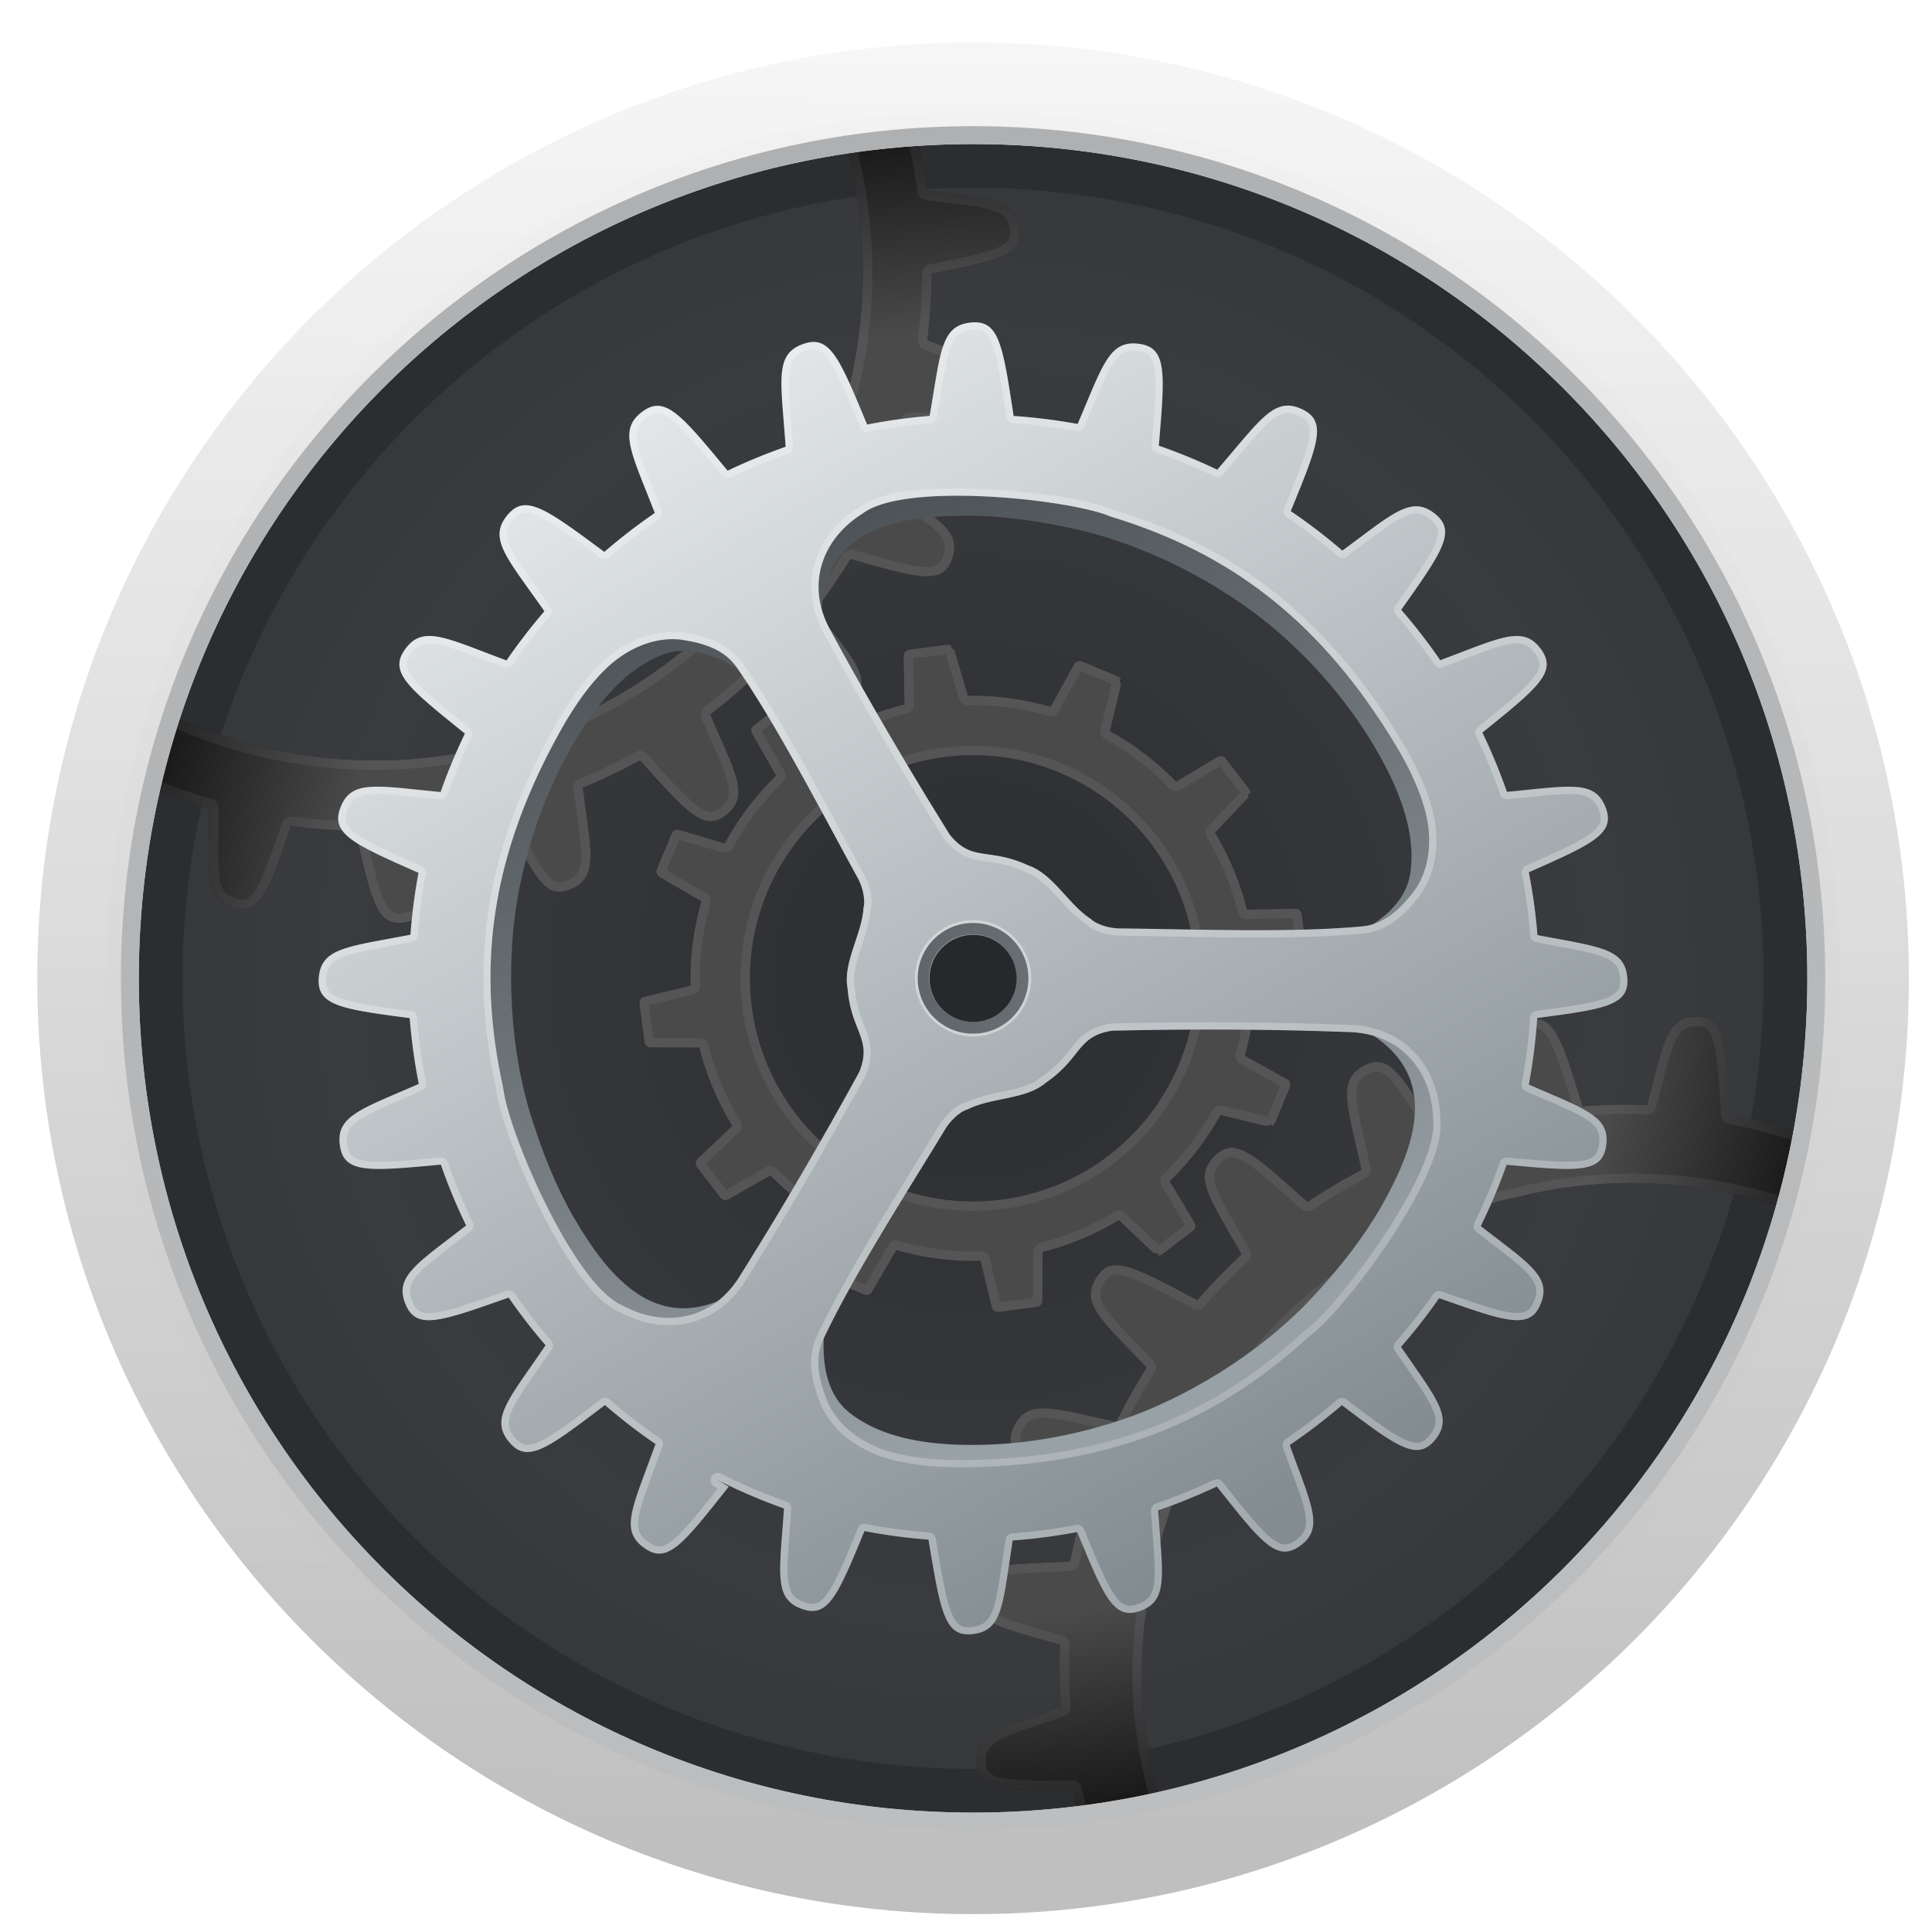 <?xml version="1.0" encoding="UTF-8" standalone="no"?>
<svg
   xmlns:dc="http://purl.org/dc/elements/1.1/"
   xmlns:cc="http://creativecommons.org/ns#"
   xmlns:rdf="http://www.w3.org/1999/02/22-rdf-syntax-ns#"
   xmlns:svg="http://www.w3.org/2000/svg"
   xmlns="http://www.w3.org/2000/svg"
   xmlns:xlink="http://www.w3.org/1999/xlink"
   xmlns:sodipodi="http://sodipodi.sourceforge.net/DTD/sodipodi-0.dtd"
   xmlns:inkscape="http://www.inkscape.org/namespaces/inkscape"
   enable-background="new 0 0 128 128"
   viewBox="0 0 128 128"
   version="1.1"
   id="svg88"
   sodipodi:docname="xfce-ui.svg"
   inkscape:version="0.91 r13725">
  <defs
     id="defs92">
    <linearGradient
       inkscape:collect="always"
       id="linearGradient930">
      <stop
         style="stop-color:#4a4a4a;stop-opacity:1"
         offset="0"
         id="stop926" />
      <stop
         id="stop4548"
         offset="0.757"
         style="stop-color:#4a4a4a;stop-opacity:1" />
      <stop
         style="stop-color:#161616;stop-opacity:1"
         offset="1"
         id="stop928" />
    </linearGradient>
    <linearGradient
       y2="119.073"
       y1="17.956"
       x2="68.874"
       x1="73.823"
       gradientUnits="userSpaceOnUse"
       id="linearGradient910">
      <stop
         id="stop906"
         stop-color="#2c2d31"
         offset="0" />
      <stop
         offset="0.726"
         stop-color="#2c2d31"
         id="stop912"
         style="stop-color:#393b3f;stop-opacity:1;" />
      <stop
         id="stop908"
         stop-color="#3c3e43"
         offset="1"
         style="stop-color:#35373b;stop-opacity:1" />
    </linearGradient>
    <radialGradient
       inkscape:collect="always"
       xlink:href="#linearGradient910"
       id="radialGradient914"
       gradientUnits="userSpaceOnUse"
       cx="64.985"
       cy="65.333"
       fx="64.985"
       fy="65.333"
       r="59.751" />
    <radialGradient
       inkscape:collect="always"
       xlink:href="#linearGradient930"
       id="radialGradient4544"
       cx="219.417"
       cy="67.2"
       fx="219.417"
       fy="67.2"
       r="59.155"
       gradientTransform="matrix(0.86,-0.51,0.506,0.852,-3.254,121.913)"
       gradientUnits="userSpaceOnUse" />
  </defs>
  <sodipodi:namedview
     pagecolor="#ffffff"
     bordercolor="#666666"
     borderopacity="1"
     objecttolerance="10"
     gridtolerance="10"
     guidetolerance="10"
     inkscape:pageopacity="0"
     inkscape:pageshadow="2"
     inkscape:window-width="1920"
     inkscape:window-height="1025"
     id="namedview90"
     showgrid="false"
     showguides="true"
     inkscape:zoom="3.6874999"
     inkscape:cx="48.71612"
     inkscape:cy="89.534974"
     inkscape:window-x="0"
     inkscape:window-y="26"
     inkscape:window-maximized="1"
     inkscape:current-layer="svg88" />
  <linearGradient
     id="a">
    <stop
       offset="0"
       id="stop2" />
    <stop
       offset="1"
       stop-opacity="0"
       id="stop4" />
  </linearGradient>
  <linearGradient
     id="b"
     gradientUnits="userSpaceOnUse"
     x1="196.605"
     x2="239.833"
     y1="30.726"
     y2="106.351">
    <stop
       offset="0"
       stop-color="#cad1d4"
       id="stop7"
       style="stop-color:#e2e6e8;stop-opacity:1" />
    <stop
       offset="1"
       stop-color="#8c8a88"
       id="stop9"
       style="stop-color:#838d91;stop-opacity:1" />
  </linearGradient>
  <linearGradient
     id="c"
     gradientUnits="userSpaceOnUse"
     x1="202.687"
     x2="227.871"
     y1="37.209"
     y2="97.865">
    <stop
       offset="0"
       stop-color="#494f52"
       id="stop12" />
    <stop
       offset="1"
       stop-color="#98a1a6"
       id="stop14" />
  </linearGradient>
  <radialGradient
     id="d"
     cx="218.594"
     cy="69.601"
     gradientUnits="userSpaceOnUse"
     r="3.005">
    <stop
       offset="0"
       stop-color="#27282c"
       id="stop17" />
    <stop
       offset="1"
       stop-color="#27282c"
       id="stop19" />
  </radialGradient>
  <linearGradient
     id="e"
     gradientUnits="userSpaceOnUse"
     x1="214.771"
     x2="222.418"
     y1="69.601"
     y2="69.601">
    <stop
       offset="0"
       stop-color="#5f6569"
       id="stop22" />
    <stop
       offset="1"
       stop-color="#686e72"
       id="stop24" />
  </linearGradient>
  <linearGradient
     id="f"
     gradientUnits="userSpaceOnUse"
     x1="71.179"
     x2="70.103"
     y1=".986"
     y2="126.497">
    <stop
       offset="0"
       stop-color="#f6f6f6"
       stop-opacity=".988"
       id="stop27" />
    <stop
       offset="1"
       stop-color="#bfbfbf"
       id="stop29" />
  </linearGradient>
  <linearGradient
     id="g"
     gradientUnits="userSpaceOnUse"
     x1="50.235"
     x2="71.235"
     y1="8.333"
     y2="120.833">
    <stop
       offset="0"
       stop-color="#afb0b1"
       id="stop32" />
    <stop
       offset="1"
       stop-color="#bdbebf"
       id="stop34" />
  </linearGradient>
  <linearGradient
     id="h"
     gradientUnits="userSpaceOnUse"
     x1="73.823"
     x2="68.874"
     y1="17.956"
     y2="119.073">
    <stop
       offset="0"
       stop-color="#2c2d31"
       id="stop37" />
    <stop
       offset="1"
       stop-color="#3c3e43"
       id="stop39" />
  </linearGradient>
  <filter
     id="i"
     color-interpolation-filters="sRGB"
     height="1.072"
     width="1.072"
     x="-.036"
     y="-.036">
    <feGaussianBlur
       stdDeviation="1.779"
       id="feGaussianBlur42" />
  </filter>
  <filter
     id="j"
     color-interpolation-filters="sRGB"
     height="1.072"
     width="1.072"
     x="-.036"
     y="-.036">
    <feGaussianBlur
       stdDeviation="1.793"
       id="feGaussianBlur45" />
  </filter>
  <linearGradient
     id="k"
     gradientUnits="userSpaceOnUse"
     x1="-8.201"
     x2="47.864"
     xlink:href="#a"
     y1=".986"
     y2="56.025" />
  <linearGradient
     id="l"
     gradientUnits="userSpaceOnUse"
     x1="118.049"
     x2="92.114"
     xlink:href="#a"
     y1="115.236"
     y2="89.525" />
  <g
     transform="matrix(.961 0 0 .961 2.018 2.032)"
     id="g86">
    <circle
       cx="64.985"
       cy="65.333"
       r="59.751"
       id="circle50"
       fill="url(#h)" />
    <circle
       cx="64.985"
       cy="65.333"
       r="59.751"
       id="circle52"
       style="fill-opacity:1;fill:url(#radialGradient914)"
       fill="url(#h)" />
    <path
       d="m64.985 5.582a59.751 59.751 0 0 0 -59.752 59.75 59.751 59.751 0 0 0 59.752 59.752 59.751 59.751 0 0 0 59.75-59.752 59.751 59.751 0 0 0 -59.75-59.75zm0 5.25a54.501 54.501 0 0 1 54.5 54.5 54.501 54.501 0 0 1 -54.5 54.502 54.501 54.501 0 0 1 -54.502-54.502 54.501 54.501 0 0 1 54.502-54.5z"
       id="path54"
       filter="url(#j)"
       fill-opacity=".192" />
    <g
       transform="translate(-154.149 -2.121)"
       id="g62">
      <path
         d="m217.162 7.773a59.751 59.751 0 0 0 -7.256.686 33.701 33.701 0 0 1 1.574 8.256 33.701 33.701 0 0 1 -31.621 35.66 33.701 33.701 0 0 1 -17.396-3.703 59.751 59.751 0 0 0 -2.201 8.98c.63-.788 1.363-1.831 2.316-3.197l-.793-.41c1.525.659 3.091 1.22 4.688 1.68-.033 4.52-.365 6.301 1.711 6.859 1.797.483 2.377-1.123 3.92-5.633 1.473.192 2.956.301 4.441.324 1.132 4.93 1.504 6.624 3.389 6.322 2.116-.339 1.979-2.141 2.41-6.613 1.484-.199 2.955-.482 4.406-.85 2.1 4.354 2.863 5.892 4.6 5.193 1.994-.803 1.451-2.533.877-7.02 1.349-.554 2.665-1.182 3.943-1.883 3.274 3.665 4.427 4.946 5.914 3.787 1.688-1.316.703-2.829-1.072-6.941 1.199-.92 2.342-1.91 3.426-2.963 3.936 2.632 5.372 3.55 6.504 2.08 1.29-1.674-.005-2.898-2.678-6.332.871-1.125 1.679-2.298 2.422-3.512 4.693 1.347 6.35 1.813 6.988.045.713-1.975-.875-2.755-4.42-5.174.593-1.412 1.103-2.858 1.525-4.33 4.861.158 6.579.202 6.766-1.666.209-2.093-1.529-2.459-5.572-3.943.194-1.531.297-3.074.307-4.617 4.607-.888 6.266-1.248 6.039-3.082-.26-2.099-2.042-2.059-6.365-2.623-.204-1.444-.49-2.877-.855-4.289.818-.422 1.445-.756 2.064-1.092zm.193 36.676-2.629.344c-.121.016-.224.08-.293.17-.069.09-.09.204-.088.326l.057 3.277a19.49 19.49 0 0 0 -5.43 2.275l-2.24-2.355c-.076-.096-.181-.155-.293-.17-.112-.015-.229.013-.326.088l-2.105 1.613c-.097.074-.155.181-.17.293s.027.222.088.328l1.625 2.84a19.49 19.49 0 0 0 -3.537 4.668l-3.088-.908c-.114-.045-.234-.045-.338-.002-.104.043-.191.127-.238.24l-1.016 2.449c-.047.113-.045.234-.002.338.043.104.134.179.24.24l2.826 1.646a19.49 19.49 0 0 0 -.754 5.303 19.49 19.49 0 0 0 .018.5l-3.15.762c-.121.018-.226.078-.295.168-.069.09-.102.205-.086.326l.344 2.629c.016.121.078.226.168.295.09.069.206.085.328.086l3.287.014a19.49 19.49 0 0 0 2.27 5.389l-2.346 2.232c-.096.076-.155.181-.17.293s.013.231.088.328l1.613 2.104c.074.097.181.155.293.17.112.015.22-.027.326-.088l2.832-1.619a19.49 19.49 0 0 0 4.674 3.539l-.906 3.08c-.045.114-.043.233 0 .338.043.104.125.193.238.24l2.449 1.016c.113.047.235.043.34 0 .104-.043.177-.134.238-.24l1.645-2.822a19.49 19.49 0 0 0 5.293.752 19.49 19.49 0 0 0 .512-.018l.762 3.15c.018.121.078.224.168.293.09.069.207.104.328.088l2.629-.346c.121-.016.224-.078.293-.168.069-.09.087-.206.088-.328l.014-3.289a19.49 19.49 0 0 0 5.256-2.197l2.387 2.264c.62.082.181.155.293.17.112.015.229-.013.326-.088l2.105-1.613c.097-.074.153-.181.168-.293s-.025-.221-.088-.326l-1.678-2.795a19.49 19.49 0 0 0 3.49-4.568l3.201.768c.578-.239.235.043.34 0 .104-.043.191-.125.238-.238l1.016-2.449c.047-.113.045-.235.002-.34-.043-.104-.133-.179-.24-.238l-2.881-1.598a19.49 19.49 0 0 0 .762-5.33 19.49 19.49 0 0 0 -.014-.365l3.146-.932c.381-.496.224-.078.293-.168.069-.09.104-.205.088-.326l-.346-2.631c-.016-.121-.078-.224-.168-.293-.09-.069-.206-.088-.328-.086l-3.277.057a19.49 19.49 0 0 0 -2.203-5.297l2.271-2.395c.082-.62.153-.181.168-.293.015-.112-.013-.231-.088-.328l-1.611-2.104c-.074-.097-.181-.155-.293-.17-.112-.015-.223.025-.328.088l-2.803 1.684a19.49 19.49 0 0 0 -4.562-3.488l.77-3.209c-.239-.578.043-.234 0-.338s-.125-.193-.238-.24l-2.449-1.016c-.113-.047-.233-.043-.338 0-.104.043-.181.131-.24.238l-1.6 2.885a19.49 19.49 0 0 0 -5.34-.764 19.49 19.49 0 0 0 -.352.012l-.932-3.145c-.496-.381-.08-.226-.17-.295-.09-.069-.205-.102-.326-.086zm1.779 7.625a15.38 15.38 0 0 1 15.379 15.379 15.38 15.38 0 0 1 -15.379 15.379 15.38 15.38 0 0 1 -15.379-15.379 15.38 15.38 0 0 1 15.379-15.379zm49.91 18.033c-2.134-.011-2.303 1.779-3.443 6.078-1.483-.053-2.968-.02-4.447.096-1.449-4.737-1.953-6.39-3.795-5.959-2.092.49-1.82 2.281-1.934 6.795-1.416.327-2.811.732-4.182 1.215-2.543-4.258-3.429-5.741-5.115-4.881-1.939.989-1.208 2.668-.219 7.211-1.28.668-2.521 1.407-3.719 2.213-3.729-3.362-5.009-4.53-6.375-3.205-1.541 1.495-.39 2.892 1.832 6.816-1.076.995-2.096 2.051-3.053 3.16-4.425-2.366-5.95-3.192-6.957-1.578-1.143 1.832.329 2.903 3.465 6.223-.767 1.206-1.466 2.454-2.096 3.736-4.412-.942-6.089-1.624-7.053.295-.853 1.697.641 2.57 4.947 5.107-.438 1.39-.797 2.803-1.076 4.232-4.463.228-6.253.017-6.686 2.111-.38 1.843 1.275 2.313 5.988 3.619-.056 1.435-.033 2.871.07 4.303-4.217 1.477-5.994 1.779-5.818 3.91.153 1.851 1.857 1.858 6.602 1.785.248 1.093.559 2.169.9 3.236a59.751 59.751 0 0 0 5.605-1.01c-2.215-6.653-2.697-14.023.982-23.537.682-1.763 1.49-3.282 2.41-4.471a33.701 33.701 0 0 1 17.061-13.926c.934-.474 2.218-.84 3.645-1.123a33.701 33.701 0 0 1 3.105-.637 33.701 33.701 0 0 1 3.354-.32 33.701 33.701 0 0 1 13.51 2.18 59.751 59.751 0 0 0 2.018-10.271c-.803.792-1.621 2.251-2.99 4.4-1.388-.43-2.799-.782-4.227-1.055-.31-5.009-.408-6.74-2.311-6.75z"
         id="path56"
         filter="url(#i)"
         fill-opacity=".453" />
      <path
         d="m217.162 7.773a59.751 59.751 0 0 0 -7.256.686 33.701 33.701 0 0 1 1.574 8.256 33.701 33.701 0 0 1 -31.621 35.66 33.701 33.701 0 0 1 -17.396-3.703 59.751 59.751 0 0 0 -2.201 8.98c.63-.788 1.363-1.831 2.316-3.197l-.793-.41c1.525.659 3.091 1.22 4.688 1.68-.033 4.52-.365 6.301 1.711 6.859 1.797.483 2.377-1.123 3.92-5.633 1.473.192 2.956.301 4.441.324 1.132 4.93 1.504 6.624 3.389 6.322 2.116-.339 1.979-2.141 2.41-6.613 1.484-.199 2.955-.482 4.406-.85 2.1 4.354 2.863 5.892 4.6 5.193 1.994-.803 1.451-2.533.877-7.02 1.349-.554 2.665-1.182 3.943-1.883 3.274 3.665 4.427 4.946 5.914 3.787 1.688-1.316.703-2.829-1.072-6.941 1.199-.92 2.342-1.91 3.426-2.963 3.936 2.632 5.372 3.55 6.504 2.08 1.29-1.674-.005-2.898-2.678-6.332.871-1.125 1.679-2.298 2.422-3.512 4.693 1.347 6.35 1.813 6.988.045.713-1.975-.875-2.755-4.42-5.174.593-1.412 1.103-2.858 1.525-4.33 4.861.158 6.579.202 6.766-1.666.209-2.093-1.529-2.459-5.572-3.943.194-1.531.297-3.074.307-4.617 4.607-.888 6.266-1.248 6.039-3.082-.26-2.099-2.042-2.059-6.365-2.623-.204-1.444-.49-2.877-.855-4.289.818-.422 1.445-.756 2.064-1.092zm.193 36.676-2.629.344c-.121.016-.224.08-.293.17-.069.09-.09.204-.088.326l.057 3.277a19.49 19.49 0 0 0 -5.43 2.275l-2.24-2.355c-.076-.096-.181-.155-.293-.17-.112-.015-.229.013-.326.088l-2.105 1.613c-.097.074-.155.181-.17.293s.027.222.088.328l1.625 2.84a19.49 19.49 0 0 0 -3.537 4.668l-3.088-.908c-.114-.045-.234-.045-.338-.002-.104.043-.191.127-.238.24l-1.016 2.449c-.047.113-.045.234-.002.338.043.104.134.179.24.24l2.826 1.646a19.49 19.49 0 0 0 -.754 5.303 19.49 19.49 0 0 0 .018.5l-3.15.762c-.121.018-.226.078-.295.168-.069.09-.102.205-.086.326l.344 2.629c.016.121.078.226.168.295.09.069.206.085.328.086l3.287.014a19.49 19.49 0 0 0 2.27 5.389l-2.346 2.232c-.096.076-.155.181-.17.293s.013.231.088.328l1.613 2.104c.074.097.181.155.293.17.112.015.22-.027.326-.088l2.832-1.619a19.49 19.49 0 0 0 4.674 3.539l-.906 3.08c-.045.114-.043.233 0 .338.043.104.125.193.238.24l2.449 1.016c.113.047.235.043.34 0 .104-.043.177-.134.238-.24l1.645-2.822a19.49 19.49 0 0 0 5.293.752 19.49 19.49 0 0 0 .512-.018l.762 3.15c.018.121.078.224.168.293.09.069.207.104.328.088l2.629-.346c.121-.016.224-.078.293-.168.069-.09.087-.206.088-.328l.014-3.289a19.49 19.49 0 0 0 5.256-2.197l2.387 2.264c.62.082.181.155.293.17.112.015.229-.013.326-.088l2.105-1.613c.097-.074.153-.181.168-.293s-.025-.221-.088-.326l-1.678-2.795a19.49 19.49 0 0 0 3.49-4.568l3.201.768c.578-.239.235.043.34 0 .104-.043.191-.125.238-.238l1.016-2.449c.047-.113.045-.235.002-.34-.043-.104-.133-.179-.24-.238l-2.881-1.598a19.49 19.49 0 0 0 .762-5.33 19.49 19.49 0 0 0 -.014-.365l3.146-.932c.381-.496.224-.078.293-.168.069-.09.104-.205.088-.326l-.346-2.631c-.016-.121-.078-.224-.168-.293-.09-.069-.206-.088-.328-.086l-3.277.057a19.49 19.49 0 0 0 -2.203-5.297l2.271-2.395c.082-.62.153-.181.168-.293.015-.112-.013-.231-.088-.328l-1.611-2.104c-.074-.097-.181-.155-.293-.17-.112-.015-.223.025-.328.088l-2.803 1.684a19.49 19.49 0 0 0 -4.562-3.488l.77-3.209c-.239-.578.043-.234 0-.338s-.125-.193-.238-.24l-2.449-1.016c-.113-.047-.233-.043-.338 0-.104.043-.181.131-.24.238l-1.6 2.885a19.49 19.49 0 0 0 -5.34-.764 19.49 19.49 0 0 0 -.352.012l-.932-3.145c-.496-.381-.08-.226-.17-.295-.09-.069-.205-.102-.326-.086zm1.779 7.625a15.38 15.38 0 0 1 15.379 15.379 15.38 15.38 0 0 1 -15.379 15.379 15.38 15.38 0 0 1 -15.379-15.379 15.38 15.38 0 0 1 15.379-15.379zm49.91 18.033c-2.134-.011-2.303 1.779-3.443 6.078-1.483-.053-2.968-.02-4.447.096-1.449-4.737-1.953-6.39-3.795-5.959-2.092.49-1.82 2.281-1.934 6.795-1.416.327-2.811.732-4.182 1.215-2.543-4.258-3.429-5.741-5.115-4.881-1.939.989-1.208 2.668-.219 7.211-1.28.668-2.521 1.407-3.719 2.213-3.729-3.362-5.009-4.53-6.375-3.205-1.541 1.495-.39 2.892 1.832 6.816-1.076.995-2.096 2.051-3.053 3.16-4.425-2.366-5.95-3.192-6.957-1.578-1.143 1.832.329 2.903 3.465 6.223-.767 1.206-1.466 2.454-2.096 3.736-4.412-.942-6.089-1.624-7.053.295-.853 1.697.641 2.57 4.947 5.107-.438 1.39-.797 2.803-1.076 4.232-4.463.228-6.253.017-6.686 2.111-.38 1.843 1.275 2.313 5.988 3.619-.056 1.435-.033 2.871.07 4.303-4.217 1.477-5.994 1.779-5.818 3.91.153 1.851 1.857 1.858 6.602 1.785.248 1.093.559 2.169.9 3.236a59.751 59.751 0 0 0 5.605-1.01c-2.215-6.653-2.697-14.023.982-23.537.682-1.763 1.49-3.282 2.41-4.471a33.701 33.701 0 0 1 17.061-13.926c.934-.474 2.218-.84 3.645-1.123a33.701 33.701 0 0 1 3.105-.637 33.701 33.701 0 0 1 3.354-.32 33.701 33.701 0 0 1 13.51 2.18 59.751 59.751 0 0 0 2.018-10.271c-.803.792-1.621 2.251-2.99 4.4-1.388-.43-2.799-.782-4.227-1.055-.31-5.009-.408-6.74-2.311-6.75z"
         id="path58"
         style="fill-opacity:1;fill:url(#radialGradient4544)"
         fill="#424546" />
      <path
         d="m217.162 7.773a59.751 59.751 0 0 0 -1.494.053c-.309.161-.521.282-.867.461a.65.65 0 0 0 -.332.74c.359 1.389.639 2.799.84 4.219a.65.65 0 0 0 .561.553c2.175.284 3.705.429 4.594.711.444.141.709.302.877.488.168.186.28.425.334.859.045.36-.002.541-.104.699-.102.159-.31.338-.725.523-.829.371-2.388.697-4.689 1.141a.65.65 0 0 0 -.527.635c-.01 1.517-.11 3.033-.301 4.539a.65.65 0 0 0 .42.691c2.034.746 3.48 1.224 4.275 1.693.398.235.618.449.74.668.122.219.178.476.135.908-.037.368-.123.537-.26.67-.137.133-.386.262-.846.35-.919.176-2.562.14-4.992.061a.65.65 0 0 0 -.646.471c-.415 1.447-.917 2.869-1.5 4.258a.65.65 0 0 0 .232.789c1.783 1.216 3.063 2.03 3.717 2.678.327.324.486.585.551.826.065.241.056.504-.092.912-.126.349-.251.491-.416.586-.165.095-.44.161-.908.133-.937-.055-2.527-.494-4.873-1.168a.65.65 0 0 0 -.734.285c-.73 1.194-1.524 2.347-2.381 3.453a.65.65 0 0 0 0 .797c1.345 1.728 2.331 2.907 2.764 3.73.217.412.291.71.279.961-.011.25-.1.499-.367.846-.223.289-.382.386-.566.428-.185.041-.46.021-.889-.141-.856-.323-2.205-1.197-4.172-2.512a.65.65 0 0 0 -.814.074c-1.065 1.036-2.191 2.009-3.369 2.914a.65.65 0 0 0 -.201.773c.894 2.07 1.575 3.49 1.801 4.416.113.463.114.777.041 1.02s-.222.463-.572.736c-.294.229-.475.283-.666.275-.191-.007-.458-.102-.842-.377-.767-.55-1.885-1.775-3.521-3.607a.65.65 0 0 0 -.797-.137c-1.256.689-2.55 1.307-3.877 1.852a.65.65 0 0 0 -.398.684c.289 2.258.556 3.825.52 4.785-.018.48-.104.784-.24.998s-.34.384-.754.551c-.342.138-.53.141-.711.082-.181-.059-.411-.222-.701-.586-.58-.729-1.31-2.193-2.359-4.369a.65.65 0 0 0 -.746-.348c-1.427.361-2.873.641-4.332.836a.65.65 0 0 0 -.561.582c-.217 2.251-.306 3.828-.555 4.75-.125.461-.274.736-.455.914-.181.178-.418.299-.857.369-.374.06-.56.02-.725-.08-.165-.1-.356-.315-.561-.752-.41-.873-.801-2.527-1.367-4.992a.65.65 0 0 0 -.623-.506c-1.461-.023-2.919-.129-4.367-.318a.65.65 0 0 0 -.699.434c-.771 2.254-1.315 3.775-1.801 4.557-.243.391-.451.575-.623.654-.172.079-.359.101-.713.006-.431-.116-.653-.261-.814-.457s-.282-.489-.357-.963c-.151-.948-.073-2.534-.057-4.809a.65.65 0 0 0 -.471-.629c-1.571-.452-3.11-1.002-4.609-1.65a.65.65 0 0 0 -.557 1.174l.105.055c-.41.584-.762 1.075-1.117 1.566a59.751 59.751 0 0 0 -.213 1.408c.63-.788 1.363-1.831 2.316-3.197l-.793-.41c1.525.659 3.091 1.22 4.688 1.68-.033 4.52-.365 6.301 1.711 6.859 1.797.483 2.377-1.123 3.92-5.633 1.473.192 2.956.301 4.441.324 1.132 4.93 1.504 6.624 3.389 6.322 2.116-.339 1.979-2.141 2.41-6.613 1.484-.199 2.955-.482 4.406-.85 2.1 4.354 2.863 5.892 4.6 5.193 1.994-.803 1.451-2.533.877-7.02 1.349-.554 2.665-1.182 3.943-1.883 3.274 3.665 4.427 4.946 5.914 3.787 1.688-1.316.703-2.829-1.072-6.941 1.199-.92 2.342-1.91 3.426-2.963 3.936 2.632 5.372 3.55 6.504 2.08 1.29-1.674-.005-2.898-2.678-6.332.871-1.125 1.679-2.298 2.422-3.512 4.693 1.347 6.35 1.813 6.988.045.713-1.975-.875-2.755-4.42-5.174.593-1.412 1.103-2.858 1.525-4.33 4.861.158 6.579.202 6.766-1.666.209-2.093-1.529-2.459-5.572-3.943.194-1.531.297-3.074.307-4.617 4.607-.888 6.266-1.248 6.039-3.082-.26-2.099-2.042-2.059-6.365-2.623-.204-1.444-.49-2.877-.855-4.289.818-.422 1.445-.756 2.064-1.092zm-6.572.604a59.751 59.751 0 0 0 -.684.082 33.701 33.701 0 0 1 1.574 8.256 33.701 33.701 0 0 1 -31.621 35.66 33.701 33.701 0 0 1 -17.396-3.703 59.751 59.751 0 0 0 -.232.637c5.389 2.754 11.474 4.084 17.668 3.715 18.93-1.136 33.367-17.418 32.23-36.348-.173-2.879-.704-5.657-1.539-8.299zm6.766 36.072-2.629.344c-.121.016-.224.08-.293.17-.069.09-.09.204-.088.326l.057 3.277a19.49 19.49 0 0 0 -5.43 2.275l-2.24-2.355c-.076-.096-.181-.155-.293-.17-.112-.015-.229.013-.326.088l-2.105 1.613c-.097.074-.155.181-.17.293s.027.222.088.328l1.625 2.84a19.49 19.49 0 0 0 -3.537 4.668l-3.088-.908c-.114-.045-.234-.045-.338-.002-.104.043-.191.127-.238.24l-1.016 2.449c-.047.113-.045.234-.002.338.043.104.134.179.24.24l2.826 1.646a19.49 19.49 0 0 0 -.754 5.303 19.49 19.49 0 0 0 .018.5l-3.15.762c-.121.018-.226.078-.295.168-.069.09-.102.205-.086.326l.344 2.629c.016.121.078.226.168.295.09.069.206.085.328.086l3.287.014a19.49 19.49 0 0 0 2.27 5.389l-2.346 2.232c-.096.076-.155.181-.17.293s.013.231.088.328l1.613 2.104c.074.097.181.155.293.17.112.015.22-.027.326-.088l2.832-1.619a19.49 19.49 0 0 0 4.674 3.539l-.906 3.08c-.045.114-.043.233 0 .338.043.104.125.193.238.24l2.449 1.016c.113.047.235.043.34 0 .104-.043.177-.134.238-.24l1.645-2.822a19.49 19.49 0 0 0 5.293.752 19.49 19.49 0 0 0 .512-.018l.762 3.15c.018.121.078.224.168.293.09.069.207.104.328.088l2.629-.346c.121-.016.224-.078.293-.168.069-.09.087-.206.088-.328l.014-3.289a19.49 19.49 0 0 0 5.256-2.197l2.387 2.264c.62.082.181.155.293.17.112.015.229-.013.326-.088l2.105-1.613c.097-.074.153-.181.168-.293s-.025-.221-.088-.326l-1.678-2.795a19.49 19.49 0 0 0 3.49-4.568l3.201.768c.578-.239.235.043.34 0 .104-.043.191-.125.238-.238l1.016-2.449c.047-.113.045-.235.002-.34-.043-.104-.133-.179-.24-.238l-2.881-1.598a19.49 19.49 0 0 0 .762-5.33 19.49 19.49 0 0 0 -.014-.365l3.146-.932c.381-.496.224-.078.293-.168.069-.09.104-.205.088-.326l-.346-2.631c-.016-.121-.078-.224-.168-.293-.09-.069-.206-.088-.328-.086l-3.277.057a19.49 19.49 0 0 0 -2.203-5.297l2.271-2.395c.082-.62.153-.181.168-.293.015-.112-.013-.231-.088-.328l-.186-.24c-.001 0-.003-0-.004 0 .001-.001.003-.001.004-.002l-1.426-1.861c-.074-.097-.181-.155-.293-.17-.112-.015-.223.025-.328.088l-2.803 1.684a19.49 19.49 0 0 0 -4.562-3.488l.77-3.209c-.239-.578.043-.234 0-.338s-.125-.193-.238-.24l-.283-.117-2.166-.898c-.113-.047-.233-.043-.338 0-.104.043-.181.131-.24.238l-1.6 2.885a19.49 19.49 0 0 0 -5.34-.764 19.49 19.49 0 0 0 -.352.012l-.932-3.145c-.496-.381-.08-.226-.17-.295-.09-.069-.205-.102-.326-.086zm-.143.674c.02.02.044.042.065.061l.883 2.977a.65.65 0 0 0 .65.465c.107-.005.215-.009.322-.012.001 0.0.003-0.0.004 0 1.745.006 3.481.255 5.158.738a.65.65 0 0 0 .748-.311l1.533-2.766 2.062.855c.007.027.019.058.027.084l-.729 3.039a.65.65 0 0 0 .318.721c1.629.9 3.115 2.037 4.41 3.373a.65.65 0 0 0 .801.104l2.688-1.615 1.359 1.775c-.008.028-.014.061-.019.088l-2.148 2.266a.65.65 0 0 0 -.086.783c.959 1.592 1.675 3.317 2.129 5.119a.65.65 0 0 0 .643.492l3.143-.055.291 2.213c-.021.02-.042.046-.06.066l-2.977.881a.65.65 0 0 0 -.465.654c.005.112.008.223.012.336-.006 1.742-.254 3.475-.736 5.148a.65.65 0 0 0 .311.748l2.762 1.531-.855 2.064c-.027.007-.058.017-.084.025l-3.031-.727a.65.65 0 0 0 -.721.318c-.9 1.631-2.038 3.119-3.375 4.416a.65.65 0 0 0 -.104.801l1.609 2.68-1.773 1.357c-.028-.008-.06-.014-.088-.02l-2.258-2.141a.65.65 0 0 0 -.783-.086c-1.58.953-3.292 1.668-5.08 2.123a.65.65 0 0 0 -.49.629l-.014 3.166-2.258.297-.729-3.014a.65.65 0 0 0 -.662-.496c-.16.008-.319.012-.479.016h-.002c-1.73-.006-3.45-.251-5.113-.727a.65.65 0 0 0 -.742.297l-1.584 2.719-2.102-.871.867-2.947a.65.65 0 0 0 -.312-.756c-1.67-.906-3.193-2.058-4.518-3.42a.65.65 0 0 0 -.789-.111l-2.727 1.559-1.385-1.807 2.244-2.137a.65.65 0 0 0 .107-.811c-.989-1.616-1.728-3.372-2.193-5.209a.65.65 0 0 0 -.629-.49l-3.164-.014-.295-2.256 3.014-.729a.65.65 0 0 0 .496-.662c-.007-.156-.012-.311-.016-.467v-.002c.006-1.733.251-3.457.729-5.123a.65.65 0 0 0 -.297-.742l-2.723-1.586.873-2.102 2.953.869a.65.65 0 0 0 .754-.312c.906-1.668 2.059-3.188 3.42-4.512a.65.65 0 0 0 .111-.789l-1.566-2.736 1.809-1.385 2.145 2.254a.65.65 0 0 0 .811.107c1.628-.995 3.397-1.736 5.248-2.199a.65.65 0 0 0 .492-.643l-.055-3.143zm1.922 6.301c-8.845 0-16.029 7.185-16.029 16.029 0 8.845 7.185 16.029 16.029 16.029 8.845-0 16.029-7.185 16.029-16.029-0-8.845-7.185-16.029-16.029-16.029zm0 .65a15.38 15.38 0 0 1 15.379 15.379 15.38 15.38 0 0 1 -15.379 15.379 15.38 15.38 0 0 1 -15.379-15.379 15.38 15.38 0 0 1 15.379-15.379zm49.91 18.033c-2.134-.011-2.303 1.779-3.443 6.078-1.483-.053-2.968-.02-4.447.096-1.449-4.737-1.953-6.39-3.795-5.959-2.092.49-1.82 2.281-1.934 6.795-1.416.327-2.811.732-4.182 1.215-2.543-4.258-3.429-5.741-5.115-4.881-1.939.989-1.208 2.668-.219 7.211-1.28.668-2.521 1.407-3.719 2.213-3.729-3.362-5.009-4.53-6.375-3.205-1.541 1.495-.39 2.892 1.832 6.816-1.076.995-2.096 2.051-3.053 3.16-4.425-2.366-5.95-3.192-6.957-1.578-1.143 1.832.329 2.903 3.465 6.223-.767 1.206-1.466 2.454-2.096 3.736-4.412-.942-6.089-1.624-7.053.295-.853 1.697.641 2.57 4.947 5.107-.438 1.39-.797 2.803-1.076 4.232-4.463.228-6.253.017-6.686 2.111-.38 1.843 1.275 2.313 5.988 3.619-.056 1.435-.033 2.871.07 4.303-4.217 1.477-5.994 1.779-5.818 3.91.153 1.851 1.857 1.858 6.602 1.785.248 1.093.559 2.169.9 3.236a59.751 59.751 0 0 0 .658-.078c-.352-1.088-.67-2.187-.924-3.303a.65.65 0 0 0 -.645-.506c-2.371.036-3.979.037-4.875-.156-.448-.097-.692-.23-.824-.365-.133-.135-.214-.302-.244-.666-.036-.442.024-.7.152-.918.129-.218.362-.432.777-.662.831-.461 2.333-.921 4.455-1.664a.65.65 0 0 0 .434-.66c-.101-1.408-.124-2.82-.068-4.23a.65.65 0 0 0 -.477-.652c-2.356-.653-3.943-1.111-4.771-1.555-.414-.222-.616-.42-.707-.588-.091-.168-.122-.355-.047-.719.09-.434.221-.663.406-.836.185-.173.466-.312.93-.416.928-.208 2.5-.227 4.746-.342a.65.65 0 0 0 .605-.523c.274-1.405.626-2.796 1.057-4.162a.65.65 0 0 0 -.289-.756c-2.153-1.269-3.596-2.135-4.297-2.785-.35-.325-.496-.571-.541-.758-.045-.187-.028-.377.141-.713.2-.398.387-.587.611-.705.224-.118.535-.177 1.014-.156.957.042 2.49.436 4.711.91a.65.65 0 0 0 .721-.348c.619-1.261 1.307-2.488 2.061-3.674a.65.65 0 0 0 -.076-.797c-1.579-1.671-2.729-2.785-3.271-3.586-.271-.401-.382-.699-.398-.953-.016-.254.046-.512.283-.893.2-.32.352-.434.535-.492.183-.058.472-.061.934.07.923.262 2.418 1.045 4.631 2.229a.65.65 0 0 0 .799-.148c.941-1.091 1.944-2.129 3.002-3.107a.65.65 0 0 0 .125-.797c-1.118-1.975-1.956-3.32-2.283-4.221-.164-.45-.198-.764-.152-1.014.046-.25.17-.485.49-.795.271-.263.445-.337.637-.35s.472.055.889.293c.833.476 2.096 1.596 3.961 3.277a.65.65 0 0 0 .799.057c1.177-.792 2.398-1.518 3.656-2.176a.65.65 0 0 0 .334-.715c-.498-2.288-.918-3.857-.975-4.836-.028-.49.03-.808.146-1.035.117-.227.303-.417.707-.623.334-.17.522-.188.709-.145.187.044.434.188.76.533.652.691 1.522 2.119 2.793 4.248a.65.65 0 0 0 .775.279c1.348-.474 2.719-.874 4.111-1.195a.65.65 0 0 0 .504-.617c.057-2.272.031-3.857.213-4.799.091-.471.223-.759.391-.949.168-.19.394-.328.828-.43.364-.085.552-.058.723.029s.374.286.607.699c.467.827.971 2.418 1.695 4.787a.65.65 0 0 0 .672.459c1.455-.114 2.915-.146 4.373-.094a.65.65 0 0 0 .652-.484c.574-2.164.915-3.69 1.311-4.551.198-.43.391-.676.598-.82s.46-.225.902-.223c.377.002.555.072.701.197.146.125.299.368.43.83.262.923.38 2.608.535 5.113a.65.65 0 0 0 .527.598c1.404.268 2.791.614 4.156 1.037a.65.65 0 0 0 .74-.271c.981-1.54 1.684-2.723 2.256-3.523a59.751 59.751 0 0 0 .186-1.227c-.803.792-1.621 2.251-2.99 4.4-1.388-.43-2.799-.782-4.227-1.055-.31-5.009-.408-6.74-2.311-6.75zm-4.385 10.812c-.546-.001-1.094.01-1.645.035-1.144.052-2.285.16-3.418.326a.65.65 0 0 0 -.006 0c-1.054.165-2.099.381-3.133.643-1.45.288-2.766.657-3.791 1.174-7.183 2.649-13.275 7.62-17.309 14.127-.967 1.253-1.798 2.82-2.494 4.621-3.716 9.609-3.238 17.164-1.008 23.914a59.751 59.751 0 0 0 .631-.143c-2.215-6.653-2.697-14.023.982-23.537.682-1.763 1.49-3.282 2.41-4.471a33.701 33.701 0 0 1 17.061-13.926c.934-.474 2.218-.84 3.645-1.123a33.701 33.701 0 0 1 3.105-.637 33.701 33.701 0 0 1 3.354-.32 33.701 33.701 0 0 1 13.51 2.18 59.751 59.751 0 0 0 .166-.648c-3.771-1.427-7.84-2.207-12.061-2.215z"
         id="path60"
         style="fill:#ffffff;fill-opacity:0.061"
         fill-opacity=".052"
         fill="#fff" />
    </g>
    <path
       d="m64.985.817c-35.59 0-64.516 28.926-64.516 64.516 0 35.59 28.926 64.516 64.516 64.516 35.59 0 64.516-28.926 64.516-64.516 0-35.59-28.926-64.516-64.516-64.516zm0 7c31.807 0 57.516 25.709 57.516 57.516s-25.709 57.516-57.516 57.516c-31.807 0-57.516-25.709-57.516-57.516s25.709-57.516 57.516-57.516z"
       id="path68"
       fill="url(#f)" />
    <path
       d="m64.985 6.583c-32.435 0-58.75 26.315-58.75 58.75 0 32.435 26.315 58.75 58.75 58.75 32.435 0 58.75-26.315 58.75-58.75 0-32.435-26.315-58.75-58.75-58.75zm0 1.234c31.807 0 57.516 25.709 57.516 57.516 0 31.807-25.709 57.516-57.516 57.516-31.807 0-57.516-25.709-57.516-57.516 0-19.08 9.252-35.966 23.521-46.424 9.518-6.975 21.268-11.092 33.994-11.092z"
       id="path70"
       fill="url(#g)" />
    <g
       transform="translate(-153.61 -4.268)"
       id="g84">
      <path
         d="m215.187 34.459-12.5 2.75 6.102 11.729c-2.672-9.837 3.457-11.205 9.336-11.232 2.377-.011 4.836.35 6.928.799 5.268 1.04 10.56 3.869 14.154 6.859 3.24 2.729 6.014 6.099 7.904 9.793 1.267 2.476 1.962 4.935 1.627 7.193-.356 2.398-2.821 4.304-7.379 5.502l10.703-2.393-1.125-9.75-6-10-9.875-8.75zm-17.02 8.414-7.881 5.85-5.66 10.197-2.641 12.926 7.773 18.463 8.631 9.451 7.105-11.148c-7.183 7.233-11.431 2.607-14.395-2.471-1.198-2.053-2.114-4.363-2.771-6.398-1.733-5.082-1.929-11.078-1.137-15.686.743-4.17 2.275-8.26 4.529-11.744 1.511-2.335 3.293-4.167 5.416-5.006 2.255-.891 5.137.29 8.453 3.639zm43.496 28.781c9.855 2.604 7.975 8.596 5.059 13.701-1.179 2.064-2.722 4.015-4.156 5.602-3.534 4.042-8.629 7.211-13.016 8.828-3.983 1.441-8.291 2.16-12.436 1.949-2.778-.141-5.255-.77-7.043-2.189-1.899-1.507-2.318-4.594-1.076-9.141l-3.277 10.467 9.006 3.9 11.66-.197 12.516-4.176 12.102-15.963 3.869-12.201z"
         id="path72"
         fill="url(#c)" />
      <path
         d="m218.501 24.385c-2.141.181-2.131 1.993-2.898 6.443a38.984 38.878 0 0 0 -4.314.596c-1.899-4.582-2.56-6.178-4.354-5.572-2.062.697-1.582 2.466-1.262 7.104a38.984 38.878 0 0 0 -4 1.65c-3.202-3.867-4.3-5.209-5.844-4.096-1.741 1.256-.805 2.805.824 7.01a38.984 38.878 0 0 0 -3.479 2.684c-4.035-2.983-5.424-4.021-6.654-2.57-1.397 1.647-.096 2.921 2.525 6.66a38.984 38.878 0 0 0 -2.615 3.393c-4.229-1.572-5.789-2.489-7.021-.73-1.09 1.556.262 2.637 4.154 5.771a38.984 38.878 0 0 0 -1.678 4.031c-4.449-.422-6.191-.89-6.922 1.119-.643 1.768.926 2.473 5.4 4.449a38.984 38.878 0 0 0 -.555 4.268c-4.387.849-6.189.892-6.324 3.025-.117 1.853 1.569 2.106 6.273 2.723a38.984 38.878 0 0 0 .625 4.537c-4.031 1.766-5.765 2.218-5.428 4.314.3 1.867 2.021 1.707 6.949 1.25a38.984 38.878 0 0 0 1.742 4.197c-3.437 2.664-4.993 3.531-4.158 5.471.751 1.744 2.381 1.162 7.09-.502a38.984 38.878 0 0 0 2.547 3.289c-2.592 3.806-3.886 5.094-2.463 6.729 1.241 1.425 2.618.381 6.555-2.609a38.984 38.878 0 0 0 3.486 2.687c-1.578 4.392-2.527 5.964-.73 7.199 1.573 1.082 2.639-.291 5.777-4.26l-.768-.457a38.984 38.878 0 0 0 4.578 1.959c-.304 4.509-.741 6.268 1.297 6.949 1.765.59 2.44-.979 4.25-5.389a38.984 38.878 0 0 0 4.414.59c.834 4.989 1.104 6.704 3.004 6.516 2.133-.211 2.104-2.019 2.803-6.457a38.984 38.878 0 0 0 4.449-.584c1.836 4.472 2.504 6.052 4.279 5.459 2.039-.682 1.601-2.44 1.297-6.953a38.984 38.878 0 0 0 4.049-1.645c3.048 3.854 4.122 5.203 5.676 4.135 1.764-1.213.871-2.781-.654-6.992a38.984 38.878 0 0 0 3.598-2.752c3.771 2.863 5.149 3.866 6.367 2.467 1.388-1.593.169-2.894-2.293-6.482a38.984 38.878 0 0 0 2.629-3.359c4.604 1.626 6.229 2.19 6.973.463.83-1.929-.708-2.803-4.102-5.43a38.984 38.878 0 0 0 1.781-4.23c4.843.449 6.556.595 6.854-1.258.334-2.076-1.377-2.546-5.324-4.27a38.984 38.878 0 0 0 .582-4.59c4.652-.61 6.33-.871 6.213-2.715-.134-2.11-1.916-2.177-6.197-3a38.984 38.878 0 0 0 -.596-4.332c4.397-1.942 5.955-2.655 5.316-4.41-.725-1.993-2.458-1.548-6.826-1.129a38.984 38.878 0 0 0 -1.691-4.092c3.816-3.073 5.153-4.159 4.072-5.701-1.227-1.751-2.788-.847-6.977.713a38.984 38.878 0 0 0 -2.691-3.475c2.83-3.999 3.816-5.41 2.355-6.598-1.641-1.335-2.899-.07-6.412 2.518a38.984 38.878 0 0 0 -3.559-2.723c1.873-4.571 2.527-6.168.83-7-1.953-.957-2.861.634-5.896 4.146a38.984 38.878 0 0 0 -4.029-1.656c.42-5.001.575-6.728-1.307-7.014-2.11-.32-2.537 1.427-4.289 5.516a38.984 38.878 0 0 0 -4.414-.551c-.746-4.897-1.005-6.607-2.891-6.447zm-1.557 11.949c4.315-.072 9.439.698 11.104 1.422 7.246 2.209 13.946 6.269 19.652 15.717 1.063 1.76 1.826 3.468 2.17 5.027.341 1.64.213 3.547-.846 5.051-.908 1.196-2.031 2.323-3.6 2.467-4.881.457-11.498.199-16.721.143-.879-.009-1.718-.365-1.971-.643-1.547-.975-2.589-3.097-4.314-3.695-2.755-1.276-3.87-.206-5.424-2.117-2.862-4.592-5.632-9.309-8.174-13.994-1.842-3.206-.627-6.415 2.148-8.145 1.086-.843 3.385-1.189 5.975-1.232zm-19.234 9.887c.225-.007.451 0.0.68.023 1.487.204 3.021.63 3.916 1.926 2.794 4.028 5.816 9.92 8.33 14.498.423.77.526 1.677.408 2.033-.09 1.827-1.429 3.775-1.104 5.572.24 3.027 1.721 3.472.818 5.764-2.596 4.747-5.349 9.476-8.184 13.99-1.89 3.178-5.281 3.695-8.15 2.125-3.379-1.421-7.918-12.084-8.217-14.973-1.631-7.397-1.381-15.228 4.051-24.836 1.012-1.789 2.127-3.293 3.316-4.357 1.103-.964 2.562-1.716 4.135-1.766zm38.613 26.914c2.71.014 5.409.069 8.072.168 3.697.047 5.841 2.726 5.916 5.996.459 3.637-6.505 12.899-8.857 14.602-5.59 5.111-12.498 8.81-23.535 8.91-2.055.019-3.915-.195-5.432-.693-1.585-.541-3.161-1.62-3.916-3.297-.567-1.39-.966-2.932-.291-4.355 2.092-4.433 5.685-9.997 8.393-14.463.456-.752 1.189-1.293 1.557-1.369 1.627-.835 3.984-.651 5.377-1.832 2.501-1.721 2.148-3.226 4.584-3.59 2.705-.063 5.423-.09 8.133-.076z"
         id="path74"
         fill="url(#b)" />
      <path
         d="m218.502 24.385c-2.141.181-2.131 1.993-2.898 6.443a38.984 38.878 0 0 0 -4.314.596c-1.899-4.582-2.56-6.178-4.354-5.572-2.062.697-1.582 2.466-1.262 7.104a38.984 38.878 0 0 0 -4 1.65c-3.202-3.867-4.3-5.209-5.844-4.096-1.741 1.256-.805 2.805.824 7.01a38.984 38.878 0 0 0 -3.479 2.684c-4.035-2.983-5.424-4.021-6.654-2.57-1.397 1.647-.096 2.921 2.525 6.66a38.984 38.878 0 0 0 -2.615 3.393c-4.229-1.572-5.789-2.489-7.021-.73-1.09 1.556.262 2.637 4.154 5.771a38.984 38.878 0 0 0 -1.678 4.031c-4.449-.422-6.191-.89-6.922 1.119-.643 1.768.926 2.473 5.4 4.449a38.984 38.878 0 0 0 -.555 4.268c-4.387.849-6.189.892-6.324 3.025-.117 1.853 1.569 2.106 6.273 2.723a38.984 38.878 0 0 0 .625 4.537c-4.031 1.766-5.765 2.218-5.428 4.314.3 1.867 2.021 1.707 6.949 1.25a38.984 38.878 0 0 0 1.742 4.197c-3.437 2.664-4.993 3.531-4.158 5.471.751 1.744 2.381 1.162 7.09-.502a38.984 38.878 0 0 0 2.547 3.289c-2.592 3.806-3.886 5.094-2.463 6.729 1.241 1.425 2.618.381 6.555-2.609a38.984 38.878 0 0 0 3.486 2.688c-1.578 4.392-2.527 5.964-.73 7.199 1.573 1.082 2.639-.291 5.777-4.26l-.768-.457a38.984 38.878 0 0 0 4.578 1.959c-.304 4.509-.741 6.268 1.297 6.949 1.765.59 2.44-.979 4.25-5.389a38.984 38.878 0 0 0 4.414.59c.834 4.989 1.104 6.704 3.004 6.516 2.133-.211 2.104-2.019 2.803-6.457a38.984 38.878 0 0 0 4.449-.584c1.836 4.472 2.504 6.052 4.279 5.459 2.039-.682 1.601-2.44 1.297-6.953a38.984 38.878 0 0 0 4.049-1.645c3.048 3.854 4.122 5.203 5.676 4.135 1.764-1.213.871-2.781-.654-6.992a38.984 38.878 0 0 0 3.598-2.752c3.771 2.863 5.149 3.866 6.367 2.467 1.388-1.593.169-2.894-2.293-6.482a38.984 38.878 0 0 0 2.629-3.359c4.604 1.626 6.229 2.19 6.973.463.83-1.929-.708-2.803-4.102-5.43a38.984 38.878 0 0 0 1.781-4.23c4.843.449 6.556.595 6.854-1.258.334-2.076-1.377-2.546-5.324-4.27a38.984 38.878 0 0 0 .582-4.59c4.652-.61 6.33-.871 6.213-2.715-.134-2.11-1.916-2.177-6.197-3a38.984 38.878 0 0 0 -.596-4.332c4.397-1.942 5.955-2.655 5.316-4.41-.725-1.993-2.458-1.548-6.826-1.129a38.984 38.878 0 0 0 -1.691-4.092c3.816-3.073 5.153-4.159 4.072-5.701-1.227-1.751-2.788-.847-6.977.713a38.984 38.878 0 0 0 -2.691-3.475c2.83-3.999 3.816-5.41 2.355-6.598-1.641-1.335-2.899-.07-6.412 2.518a38.984 38.878 0 0 0 -3.559-2.723c1.873-4.571 2.527-6.168.83-7-1.953-.957-2.861.634-5.896 4.146a38.984 38.878 0 0 0 -4.029-1.656c.42-5.001.575-6.728-1.307-7.014-2.11-.32-2.537 1.427-4.289 5.516a38.984 38.878 0 0 0 -4.414-.551c-.746-4.897-1.005-6.607-2.891-6.447zm.043.498c.396-.033.619.025.809.16.19.135.378.391.555.85.354.917.617 2.567.99 5.016a.5.5 0 0 0 .461.422c1.462.098 2.916.281 4.357.545a.5.5 0 0 0 .549-.295c.88-2.055 1.438-3.515 1.971-4.336.266-.41.512-.648.77-.777.258-.129.557-.175 1.016-.105.395.06.601.171.754.348s.275.469.34.961c.13.984-.001 2.669-.211 5.17a.5.5 0 0 0 .334.514c1.355.471 2.684 1.016 3.979 1.635a.5.5 0 0 0 .594-.125c1.526-1.766 2.524-3.042 3.297-3.693.386-.326.698-.488.986-.537.288-.049.588-.001 1.014.207.356.174.518.34.611.553.093.213.124.527.041 1.01-.167.966-.788 2.513-1.725 4.799a.5.5 0 0 0 .182.604c1.222.828 2.395 1.725 3.514 2.688a.5.5 0 0 0 .623.023c1.765-1.3 2.967-2.257 3.832-2.684.432-.213.761-.292 1.047-.271s.564.134.92.424c.306.249.427.446.471.674.043.228.002.541-.186.99-.375.899-1.318 2.257-2.732 4.256a.5.5 0 0 0 .031.617c.95 1.092 1.836 2.237 2.656 3.43a.5.5 0 0 0 .586.186c2.105-.784 3.552-1.393 4.518-1.576.483-.091.826-.078 1.098.02s.511.282.777.662c.226.323.288.546.268.777s-.146.519-.449.9c-.607.762-1.887 1.811-3.795 3.348a.5.5 0 0 0 -.137.605c.633 1.314 1.191 2.662 1.67 4.039a.5.5 0 0 0 .52.334c2.195-.21 3.728-.417 4.693-.34.483.039.805.14 1.041.305s.417.405.574.838c.134.367.137.598.059.814-.079.217-.271.461-.656.748-.77.574-2.251 1.248-4.449 2.219a.5.5 0 0 0 -.289.553c.276 1.413.472 2.842.588 4.277a.5.5 0 0 0 .404.449c2.151.413 3.669.648 4.568.994.45.173.731.36.91.584.179.224.285.505.314.963.024.385-.039.606-.174.791-.135.185-.382.363-.822.529-.881.332-2.459.562-4.783.867a.5.5 0 0 0 -.434.463c-.101 1.52-.295 3.034-.576 4.531a.5.5 0 0 0 .293.551c1.983.866 3.396 1.426 4.188 1.959.396.267.626.51.75.768.124.257.164.554.092 1.004-.062.388-.172.591-.348.742-.175.151-.465.272-.945.334-.961.125-2.599-.012-5.02-.236a.5.5 0 0 0 -.518.332c-.503 1.425-1.092 2.82-1.76 4.176a.5.5 0 0 0 .143.615c1.705 1.319 2.934 2.207 3.568 2.916.317.355.48.646.537.926.057.279.024.578-.156.996-.156.362-.312.531-.52.635-.207.104-.518.149-1 .092-.965-.115-2.526-.65-4.828-1.463a.5.5 0 0 0 -.576.186c-.804 1.152-1.671 2.257-2.596 3.314a.5.5 0 0 0 -.035.613c1.237 1.803 2.151 3.035 2.547 3.912.198.439.264.77.234 1.055-.03.285-.152.559-.453.904-.255.292-.455.405-.682.441-.227.037-.53-.011-.963-.205-.866-.388-2.159-1.343-4.043-2.773a.5.5 0 0 0 -.629.02c-1.13.973-2.315 1.881-3.551 2.717a.5.5 0 0 0 -.191.584c.767 2.116 1.364 3.571 1.539 4.539.087.484.072.828-.027 1.1-.1.271-.287.508-.67.771-.326.224-.55.285-.781.262-.231-.023-.519-.151-.898-.459-.758-.616-1.796-1.909-3.32-3.836a.5.5 0 0 0 -.605-.141c-1.301.615-2.636 1.157-3.998 1.623a.5.5 0 0 0 -.336.506c.153 2.268.328 3.844.23 4.83-.049.493-.158.822-.328 1.057-.17.234-.416.41-.859.559-.372.124-.604.12-.818.035-.215-.085-.455-.283-.732-.678-.555-.789-1.19-2.296-2.107-4.531a.5.5 0 0 0 -.557-.301c-1.452.276-2.919.468-4.393.576a.5.5 0 0 0 -.457.42c-.351 2.23-.53 3.797-.844 4.732-.157.468-.337.761-.555.951s-.495.308-.959.354c-.4.04-.628-.017-.82-.15-.192-.134-.384-.39-.568-.854-.369-.927-.657-2.601-1.074-5.096a.5.5 0 0 0 -.455-.416c-1.462-.111-2.917-.305-4.357-.582a.5.5 0 0 0 -.557.301c-.905 2.204-1.537 3.692-2.088 4.471-.276.389-.512.584-.727.668-.214.084-.446.088-.814-.035-.443-.148-.689-.324-.859-.559-.17-.234-.279-.562-.328-1.055-.097-.986.078-2.562.23-4.828a.5.5 0 0 0 -.332-.504c-1.546-.548-3.054-1.194-4.518-1.934a.5.5 0 0 0 -.482.875l.256.152c-1.299 1.637-2.339 2.949-3.025 3.514-.386.317-.677.448-.91.473s-.46-.036-.791-.264c-.391-.269-.58-.51-.678-.785-.098-.275-.109-.627-.014-1.125.191-.997.816-2.499 1.609-4.707a.5.5 0 0 0 -.188-.582c-1.196-.819-2.347-1.706-3.443-2.654a.5.5 0 0 0 -.629-.02c-1.968 1.495-3.304 2.494-4.195 2.904-.446.205-.756.258-.986.223-.23-.035-.433-.148-.693-.447-.31-.356-.432-.634-.459-.924-.027-.29.047-.631.26-1.086.426-.91 1.396-2.196 2.699-4.109a.5.5 0 0 0 -.035-.607c-.895-1.037-1.734-2.122-2.514-3.248a.5.5 0 0 0 -.578-.186c-2.355.832-3.945 1.382-4.926 1.504-.491.061-.805.016-1.014-.088s-.368-.274-.525-.641c-.181-.421-.213-.72-.154-1 .058-.28.221-.575.543-.932.644-.714 1.891-1.609 3.617-2.947a.5.5 0 0 0 .143-.613c-.654-1.346-1.227-2.729-1.719-4.143a.5.5 0 0 0 -.52-.334c-2.464.229-4.127.371-5.102.248-.487-.061-.778-.181-.955-.332-.177-.151-.289-.356-.352-.748-.073-.455-.032-.753.094-1.012.126-.258.361-.504.766-.773.808-.538 2.25-1.105 4.275-1.992a.5.5 0 0 0 .289-.555c-.294-1.479-.5-2.975-.617-4.479a.5.5 0 0 0 -.434-.457c-2.351-.308-3.944-.536-4.834-.869-.445-.166-.697-.346-.832-.531-.136-.185-.198-.408-.174-.795.029-.464.137-.746.318-.971.182-.225.468-.414.928-.588.919-.347 2.471-.581 4.676-1.008a.5.5 0 0 0 .402-.453c.104-1.413.288-2.82.549-4.213a.5.5 0 0 0 -.291-.549c-2.237-.988-3.741-1.67-4.523-2.248-.391-.289-.586-.534-.666-.752-.08-.218-.076-.45.059-.82.159-.437.341-.678.578-.842.238-.164.565-.266 1.055-.303.979-.074 2.536.14 4.771.352a.5.5 0 0 0 .52-.332c.477-1.356 1.028-2.686 1.654-3.98a.5.5 0 0 0 -.135-.605c-1.946-1.567-3.252-2.631-3.871-3.402-.31-.386-.435-.678-.457-.91-.022-.232.041-.456.27-.783.268-.382.506-.567.779-.664.273-.097.618-.109 1.104-.016.971.186 2.429.802 4.555 1.592a.5.5 0 0 0 .586-.186c.798-1.163 1.66-2.281 2.582-3.35a.5.5 0 0 0 .031-.613c-1.318-1.879-2.295-3.145-2.729-4.045-.217-.45-.295-.789-.271-1.078s.142-.568.445-.926c.259-.305.461-.423.691-.461.231-.038.545.012.998.215.905.406 2.269 1.403 4.287 2.895a.5.5 0 0 0 .625-.023c1.094-.947 2.24-1.832 3.434-2.65a.5.5 0 0 0 .184-.592c-.819-2.113-1.453-3.563-1.652-4.531-.1-.484-.093-.829 0-1.104.093-.274.276-.516.654-.789.324-.234.548-.3.781-.281.233.019.527.143.918.449.781.612 1.866 1.906 3.467 3.84a.5.5 0 0 0 .602.133c1.285-.616 2.602-1.159 3.947-1.629a.5.5 0 0 0 .334-.508c-.161-2.332-.35-3.944-.262-4.951.044-.504.151-.837.32-1.074s.416-.417.865-.568c.376-.127.61-.125.826-.039.217.086.46.288.742.691.564.806 1.213 2.346 2.162 4.637a.5.5 0 0 0 .559.299c1.408-.275 2.83-.471 4.26-.588a.5.5 0 0 0 .451-.412c.386-2.237.587-3.81.914-4.744.164-.467.348-.76.568-.947.221-.187.501-.3.967-.34zm-1.607 10.951c-2.62.044-4.95.329-6.256 1.332-1.462.92-2.54 2.238-2.996 3.777-.459 1.549-.277 3.308.701 5.014.001.001.001.003.002.004 2.546 4.691 5.319 9.412 8.184 14.008a.5.5 0 0 0 .035.051c.843 1.036 1.712 1.339 2.57 1.477.858.137 1.726.174 3.031.779a.5.5 0 0 0 .047.02c.719.249 1.361.857 2.02 1.572.636.69 1.292 1.456 2.117 2.002.237.25.537.403.926.541.4.142.876.245 1.381.25 5.21.056 11.832.318 16.771-.145 1.783-.164 3.017-1.428 3.953-2.662a.5.5 0 0 0 .01-.016c1.163-1.651 1.29-3.7.928-5.439a.5.5 0 0 0 -.002-.006c-.361-1.636-1.149-3.386-2.23-5.178-5.749-9.519-12.574-13.681-19.881-15.918l-.006-.002c-.945-.41-2.635-.766-4.684-1.043-2.051-.277-4.43-.455-6.621-.418zm.008.5c4.315-.072 9.439.698 11.104 1.422 7.246 2.209 13.946 6.269 19.652 15.717 1.063 1.76 1.826 3.468 2.17 5.027.341 1.64.213 3.547-.846 5.051-.908 1.196-2.031 2.323-3.6 2.467-4.881.457-11.498.199-16.721.143-.879-.009-1.718-.365-1.971-.643-1.547-.975-2.589-3.097-4.314-3.695-2.755-1.276-3.87-.206-5.424-2.117-2.862-4.592-5.632-9.309-8.174-13.994-1.842-3.206-.627-6.415 2.148-8.145 1.086-.843 3.385-1.189 5.975-1.232zm-19.25 9.387c-1.723.054-3.277.866-4.447 1.889a.5.5 0 0 0 -.006.004c-1.248 1.117-2.388 2.662-3.418 4.484-5.475 9.685-5.748 17.677-4.109 25.145.086.82.433 2.024.959 3.467.527 1.448 1.235 3.11 2.041 4.73.806 1.62 1.709 3.196 2.639 4.475.926 1.272 1.857 2.26 2.865 2.689 1.519.822 3.197 1.112 4.762.754 1.576-.361 3.02-1.382 4.025-3.074 2.839-4.521 5.595-9.254 8.193-14.006a.5.5 0 0 0 .025-.057c.49-1.243.325-2.148.023-2.963-.302-.815-.695-1.589-.809-3.023a.5.5 0 0 0 -.006-.051c-.136-.749.079-1.607.379-2.531.29-.893.637-1.838.707-2.826.102-.33.088-.666.018-1.072-.073-.418-.22-.883-.463-1.326-2.507-4.567-5.528-10.464-8.355-14.541l-.002-.002c-1.018-1.472-2.724-1.927-4.258-2.137a.5.5 0 0 0 -.018-.002c-.251-.025-.5-.033-.746-.025zm.016.5c.225-.007.451 0.0.68.023 1.487.204 3.021.63 3.916 1.926 2.794 4.028 5.816 9.92 8.33 14.498.423.77.526 1.677.408 2.033-.09 1.827-1.429 3.775-1.104 5.572.24 3.027 1.721 3.472.818 5.764-2.596 4.747-5.349 9.476-8.184 13.99-1.89 3.178-5.281 3.695-8.15 2.125-3.379-1.421-7.918-12.084-8.217-14.973-1.631-7.397-1.381-15.228 4.051-24.836 1.012-1.789 2.127-3.293 3.316-4.357 1.103-.964 2.562-1.716 4.135-1.766zm38.615 26.414c-2.715-.014-5.437.013-8.146.076a.5.5 0 0 0 -.062.006c-1.321.197-2.023.792-2.578 1.461-.555.668-1.029 1.395-2.215 2.211a.5.5 0 0 0 -.039.031c-.581.492-1.432.735-2.383.938-.919.196-1.913.368-2.805.803-.334.078-.618.256-.934.52-.326.272-.656.631-.918 1.062-2.701 4.455-6.299 10.021-8.416 14.508-.767 1.618-.306 3.326.279 4.76a.5.5 0 0 0 .008.016c.829 1.842 2.528 2.99 4.209 3.564a.5.5 0 0 0 .006.002c1.592.523 3.499.738 5.592.719 11.119-.101 18.178-3.857 23.824-9.006.668-.483 1.541-1.392 2.531-2.572.99-1.18 2.076-2.623 3.076-4.131 1-1.508 1.913-3.079 2.555-4.523.638-1.436 1.027-2.733.896-3.82-.046-1.729-.633-3.329-1.727-4.506-1.1-1.184-2.71-1.924-4.678-1.949-2.665-.099-5.365-.154-8.076-.168zm-.002.5c2.71.014 5.409.069 8.072.168 3.697.047 5.841 2.726 5.916 5.996.459 3.637-6.505 12.899-8.857 14.602-5.59 5.111-12.498 8.81-23.535 8.91-2.055.019-3.915-.195-5.432-.693-1.585-.541-3.161-1.62-3.916-3.297-.567-1.39-.966-2.932-.291-4.355 2.092-4.433 5.685-9.997 8.393-14.463.456-.752 1.189-1.293 1.557-1.369 1.627-.835 3.984-.651 5.377-1.832 2.501-1.721 2.148-3.226 4.584-3.59 2.705-.063 5.423-.09 8.133-.076z"
         id="path76"
         fill-opacity=".267"
         fill="#fff" />
      <path
         d="m218.593 65.777a3.823 3.823 0 0 0 -3.822 3.822 3.823 3.823 0 0 0 3.822 3.824 3.823 3.823 0 0 0 3.824-3.824 3.823 3.823 0 0 0 -3.824-3.822zm-.021.795a3.005 3.005 0 0 1 3.006 3.006 3.005 3.005 0 0 1 -3.006 3.006 3.005 3.005 0 0 1 -3.006-3.006 3.005 3.005 0 0 1 3.006-3.006z"
         id="path78"
         fill="url(#e)" />
      <circle
         cx="218.594"
         cy="69.601"
         r="3.005"
         id="circle80"
         fill="url(#d)" />
      <path
         d="m218.593 65.592c-2.212 0-4.008 1.796-4.008 4.008-.001 2.213 1.795 4.009 4.008 4.01 2.214.001 4.011-1.796 4.01-4.01-0-2.213-1.797-4.009-4.01-4.008zm0 .195c2.108-.001 3.816 1.705 3.816 3.812.001 2.108-1.708 3.815-3.816 3.814-2.108-0-3.813-1.707-3.812-3.814 0-2.107 1.706-3.812 3.812-3.812z"
         id="path82"
         fill-opacity=".384"
         fill="#fff" />
    </g>
  </g>
</svg>
